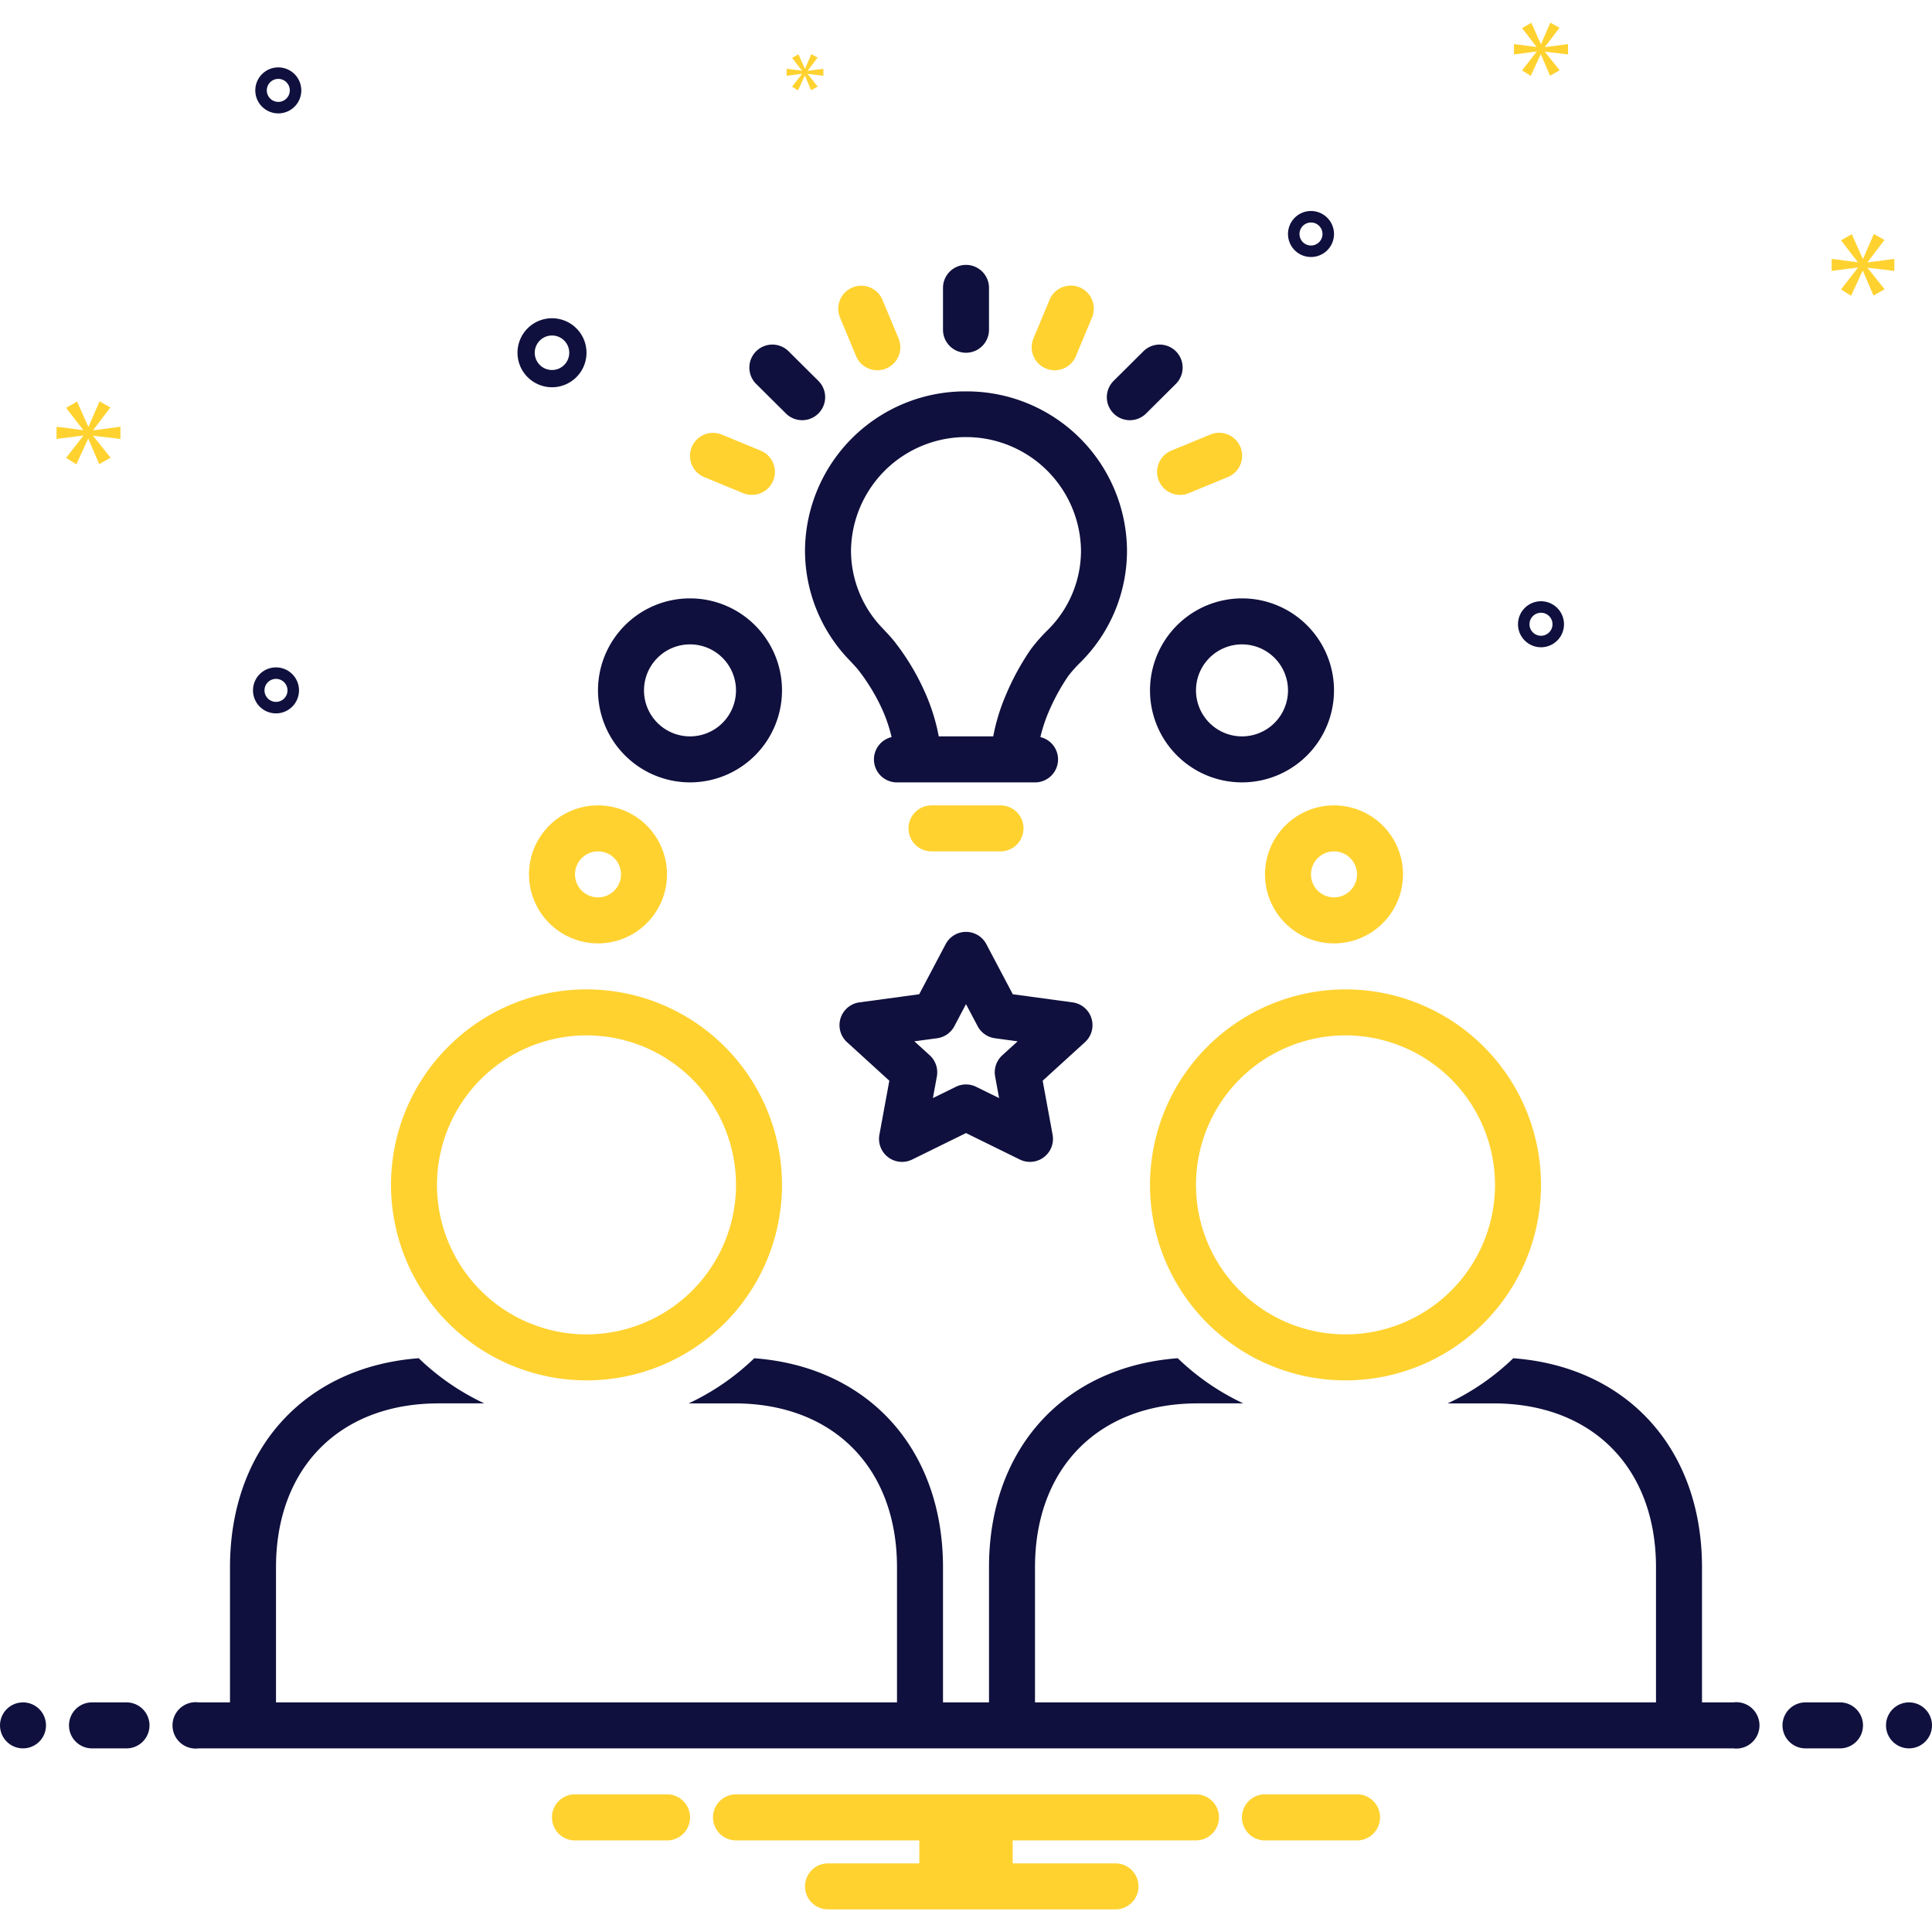 <svg xmlns="http://www.w3.org/2000/svg" version="1.1" xmlns:xlink="http://www.w3.org/1999/xlink" width="512" height="512" x="0" y="0" viewBox="0 0 168 168" style="enable-background:new 0 0 512 512" xml:space="preserve" class=""><g><path fill="#ffd230" d="M118.154 156.033h-8.308a2.006 2.006 0 0 0 0 4h8.308a2.006 2.006 0 0 0 0-4zM58.154 156.033h-8.308a2.006 2.006 0 0 0 0 4h8.308a2.006 2.006 0 0 0 0-4zM104 156.033H64a2 2 0 0 0 0 4h15.94v2H72a2 2 0 0 0 0 4h25a2 2 0 0 0 0-4h-8.94v-2H104a2 2 0 0 0 0-4zM51 120.033a17 17 0 1 0-17-17 17.019 17.019 0 0 0 17 17zm0-30a13 13 0 1 1-13 13 13.015 13.015 0 0 1 13-13zM100 103.033a17 17 0 1 0 17-17 17.019 17.019 0 0 0-17 17zm30 0a13 13 0 1 1-13-13 13.015 13.015 0 0 1 13 13z" opacity="1" data-original="#0bceb2" class=""></path><path fill="#0f103d" d="M84 34.033a13.933 13.933 0 0 0-14 13.833 13.727 13.727 0 0 0 3.42 9.06c.09.103.244.268.423.457.262.28.596.629.786.868a16.913 16.913 0 0 1 2.218 3.737 13.306 13.306 0 0 1 .684 2.106 1.997 1.997 0 0 0 .469 3.94h12a1.997 1.997 0 0 0 .468-3.94 13.353 13.353 0 0 1 .664-2.058 18.31 18.31 0 0 1 1.753-3.244 11.572 11.572 0 0 1 1.085-1.213l.131-.134A13.685 13.685 0 0 0 98 47.866a13.933 13.933 0 0 0-14-13.833zm7.232 20.625-.106.108a14.252 14.252 0 0 0-1.53 1.75 22.353 22.353 0 0 0-2.146 3.957 17.2 17.2 0 0 0-1.082 3.56h-4.736a17.186 17.186 0 0 0-1.109-3.623 20.737 20.737 0 0 0-2.76-4.643c-.244-.31-.67-.766-1.008-1.125-.137-.147-.256-.272-.327-.353A9.736 9.736 0 0 1 74 47.866a10.001 10.001 0 0 1 20 0 9.704 9.704 0 0 1-2.768 6.792zM84 30.674a2 2 0 0 0 2-2v-3.64a2 2 0 1 0-4 0v3.64a2 2 0 0 0 2 2z" opacity="1" data-original="#2d4356" class=""></path><path fill="#ffd230" d="M74.443 30.967a2 2 0 0 0 3.692-1.54l-1.402-3.362a2 2 0 0 0-3.692 1.539z" opacity="1" data-original="#0bceb2" class=""></path><path fill="#0f103d" d="M68.343 35.957a2 2 0 0 0 2.82-2.838l-2.591-2.574a2 2 0 0 0-2.82 2.838z" opacity="1" data-original="#2d4356" class=""></path><path fill="#ffd230" d="m61.239 41.49 3.385 1.393a2 2 0 1 0 1.522-3.7l-3.385-1.393a2 2 0 1 0-1.522 3.7zM100.766 41.795a1.998 1.998 0 0 0 2.61 1.088l3.385-1.394a2 2 0 1 0-1.522-3.699l-3.385 1.394a2 2 0 0 0-1.088 2.611z" opacity="1" data-original="#0bceb2" class=""></path><path fill="#0f103d" d="M98.248 36.538a1.993 1.993 0 0 0 1.41-.58l2.59-2.575a2 2 0 0 0-2.82-2.838l-2.59 2.574a2 2 0 0 0 1.41 3.42z" opacity="1" data-original="#2d4356" class=""></path><path fill="#ffd230" d="M90.941 32.043a1.996 1.996 0 0 0 2.616-1.076l1.402-3.363a2 2 0 0 0-3.692-1.54l-1.402 3.364a2 2 0 0 0 1.076 2.615z" opacity="1" data-original="#0bceb2" class=""></path><path fill="#0f103d" d="M60 68.033a8 8 0 1 0-8-8 8.01 8.01 0 0 0 8 8zm0-12a4 4 0 1 1-4 4 4.004 4.004 0 0 1 4-4z" opacity="1" data-original="#2d4356" class=""></path><path fill="#ffd230" d="M52 82.033a6 6 0 1 0-6-6 6.007 6.007 0 0 0 6 6zm0-8a2 2 0 1 1-2 2 2.002 2.002 0 0 1 2-2z" opacity="1" data-original="#0bceb2" class=""></path><path fill="#0f103d" d="M100 60.033a8 8 0 1 0 8-8 8.01 8.01 0 0 0-8 8zm12 0a4 4 0 1 1-4-4 4.004 4.004 0 0 1 4 4z" opacity="1" data-original="#2d4356" class=""></path><path fill="#ffd230" d="M110 76.033a6 6 0 1 0 6-6 6.007 6.007 0 0 0-6 6zm8 0a2 2 0 1 1-2-2 2.002 2.002 0 0 1 2 2zM87 74.033a2 2 0 0 0 0-4h-6a2 2 0 0 0 0 4z" opacity="1" data-original="#0bceb2" class=""></path><g fill="#2d4356"><path d="M94.91 88.55a2 2 0 0 0-1.641-1.387l-5.2-.707-2.3-4.356a2 2 0 0 0-3.538 0l-2.3 4.356-5.2.707a2 2 0 0 0-1.078 3.46l3.68 3.352-.863 4.697a2 2 0 0 0 2.85 2.156l4.68-2.3 4.68 2.3a2 2 0 0 0 2.85-2.156l-.863-4.697 3.68-3.352a2 2 0 0 0 .563-2.073zm-7.757 3.216a2 2 0 0 0-.62 1.84l.345 1.88-1.996-.981a1.998 1.998 0 0 0-1.764 0l-1.996.98.345-1.88a2 2 0 0 0-.62-1.84l-1.335-1.215 1.976-.269a1.999 1.999 0 0 0 1.5-1.047L84 87.317l1.013 1.917a1.999 1.999 0 0 0 1.5 1.047l1.975.269z" fill="#0f103d" opacity="1" data-original="#2d4356" class=""></path><circle cx="2" cy="150.033" r="2" fill="#0f103d" opacity="1" data-original="#2d4356" class=""></circle><path d="M11 148.033H8a2 2 0 0 0 0 4h3a2 2 0 0 0 0-4zM160 148.033h-3a2 2 0 0 0 0 4h3a2 2 0 0 0 0-4z" fill="#0f103d" opacity="1" data-original="#2d4356" class=""></path><circle cx="166" cy="150.033" r="2" fill="#0f103d" opacity="1" data-original="#2d4356" class=""></circle><path d="M150.721 148.033H148v-11.745c0-10.327-6.526-17.439-16.412-18.18a21.064 21.064 0 0 1-5.702 3.925h3.974c8.59 0 14.14 5.596 14.14 14.255v11.745H90v-11.745c0-8.659 5.551-14.255 14.143-14.255h3.971a21.066 21.066 0 0 1-5.702-3.926C92.526 118.85 86 125.962 86 136.288v11.745h-4v-11.745c0-10.327-6.526-17.439-16.412-18.18a21.064 21.064 0 0 1-5.702 3.925h3.974c8.59 0 14.14 5.596 14.14 14.255v11.745H24v-11.745c0-8.659 5.551-14.255 14.143-14.255h3.971a21.066 21.066 0 0 1-5.702-3.926C26.526 118.85 20 125.962 20 136.288v11.745h-2.721a2.017 2.017 0 1 0 0 4H150.72a2.017 2.017 0 1 0 0-4zM48 33.674a3 3 0 1 0-3-3 3.003 3.003 0 0 0 3 3zm0-4.5a1.5 1.5 0 1 1-1.5 1.5 1.501 1.501 0 0 1 1.5-1.5zM134 52.283a2 2 0 1 0 2 2 2.002 2.002 0 0 0-2-2zm0 3a1 1 0 1 1 1-1 1.001 1.001 0 0 1-1 1zM24.2 5.86a2 2 0 1 0 2 2 2.002 2.002 0 0 0-2-2zm0 3a1 1 0 1 1 1-1 1.001 1.001 0 0 1-1 1zM114 18.348a2 2 0 1 0 2 2 2.002 2.002 0 0 0-2-2zm0 3a1 1 0 1 1 1-1 1.001 1.001 0 0 1-1 1zM26 60.033a2 2 0 1 0-2 2 2.002 2.002 0 0 0 2-2zm-3 0a1 1 0 1 1 1 1 1.001 1.001 0 0 1-1-1z" fill="#0f103d" opacity="1" data-original="#2d4356" class=""></path></g><path fill="#ffd230" d="m8.111 37.388 1.486-1.955-.939-.532-.954 2.19h-.032l-.969-2.175-.956.548 1.472 1.909v.031l-2.301-.297v1.063l2.316-.296v.031l-1.487 1.908.892.564 1.018-2.207h.031l.939 2.191.986-.563-1.502-1.878v-.031l2.362.281v-1.063l-2.362.312zM69.734 6.437l-.856 1.099.514.324.586-1.271h.018l.54 1.262.568-.324-.865-1.082v-.018l1.36.162v-.612l-1.36.18v-.018l.856-1.126-.54-.306-.55 1.261h-.018l-.558-1.253-.551.316.848 1.099v.018l-1.325-.171v.612l1.333-.17zM164.724 23.555v-1.044l-2.317.307v-.031l1.459-1.918-.921-.521-.936 2.148h-.032l-.95-2.133-.938.537 1.444 1.872v.031l-2.257-.292v1.044l2.272-.291v.03l-1.459 1.872.875.553.999-2.164h.029l.921 2.148.968-.552-1.474-1.842v-.03zM134.351 4.071l1.258-1.654-.794-.45-.807 1.853h-.027l-.821-1.84-.808.463 1.245 1.615v.027l-1.947-.252v.9l1.96-.251v.026l-1.258 1.615.754.477.862-1.867h.026l.794 1.854.834-.477-1.271-1.589v-.026l1.999.238v-.9l-1.999.265z" opacity="1" data-original="#0bceb2" class=""></path></g></svg>